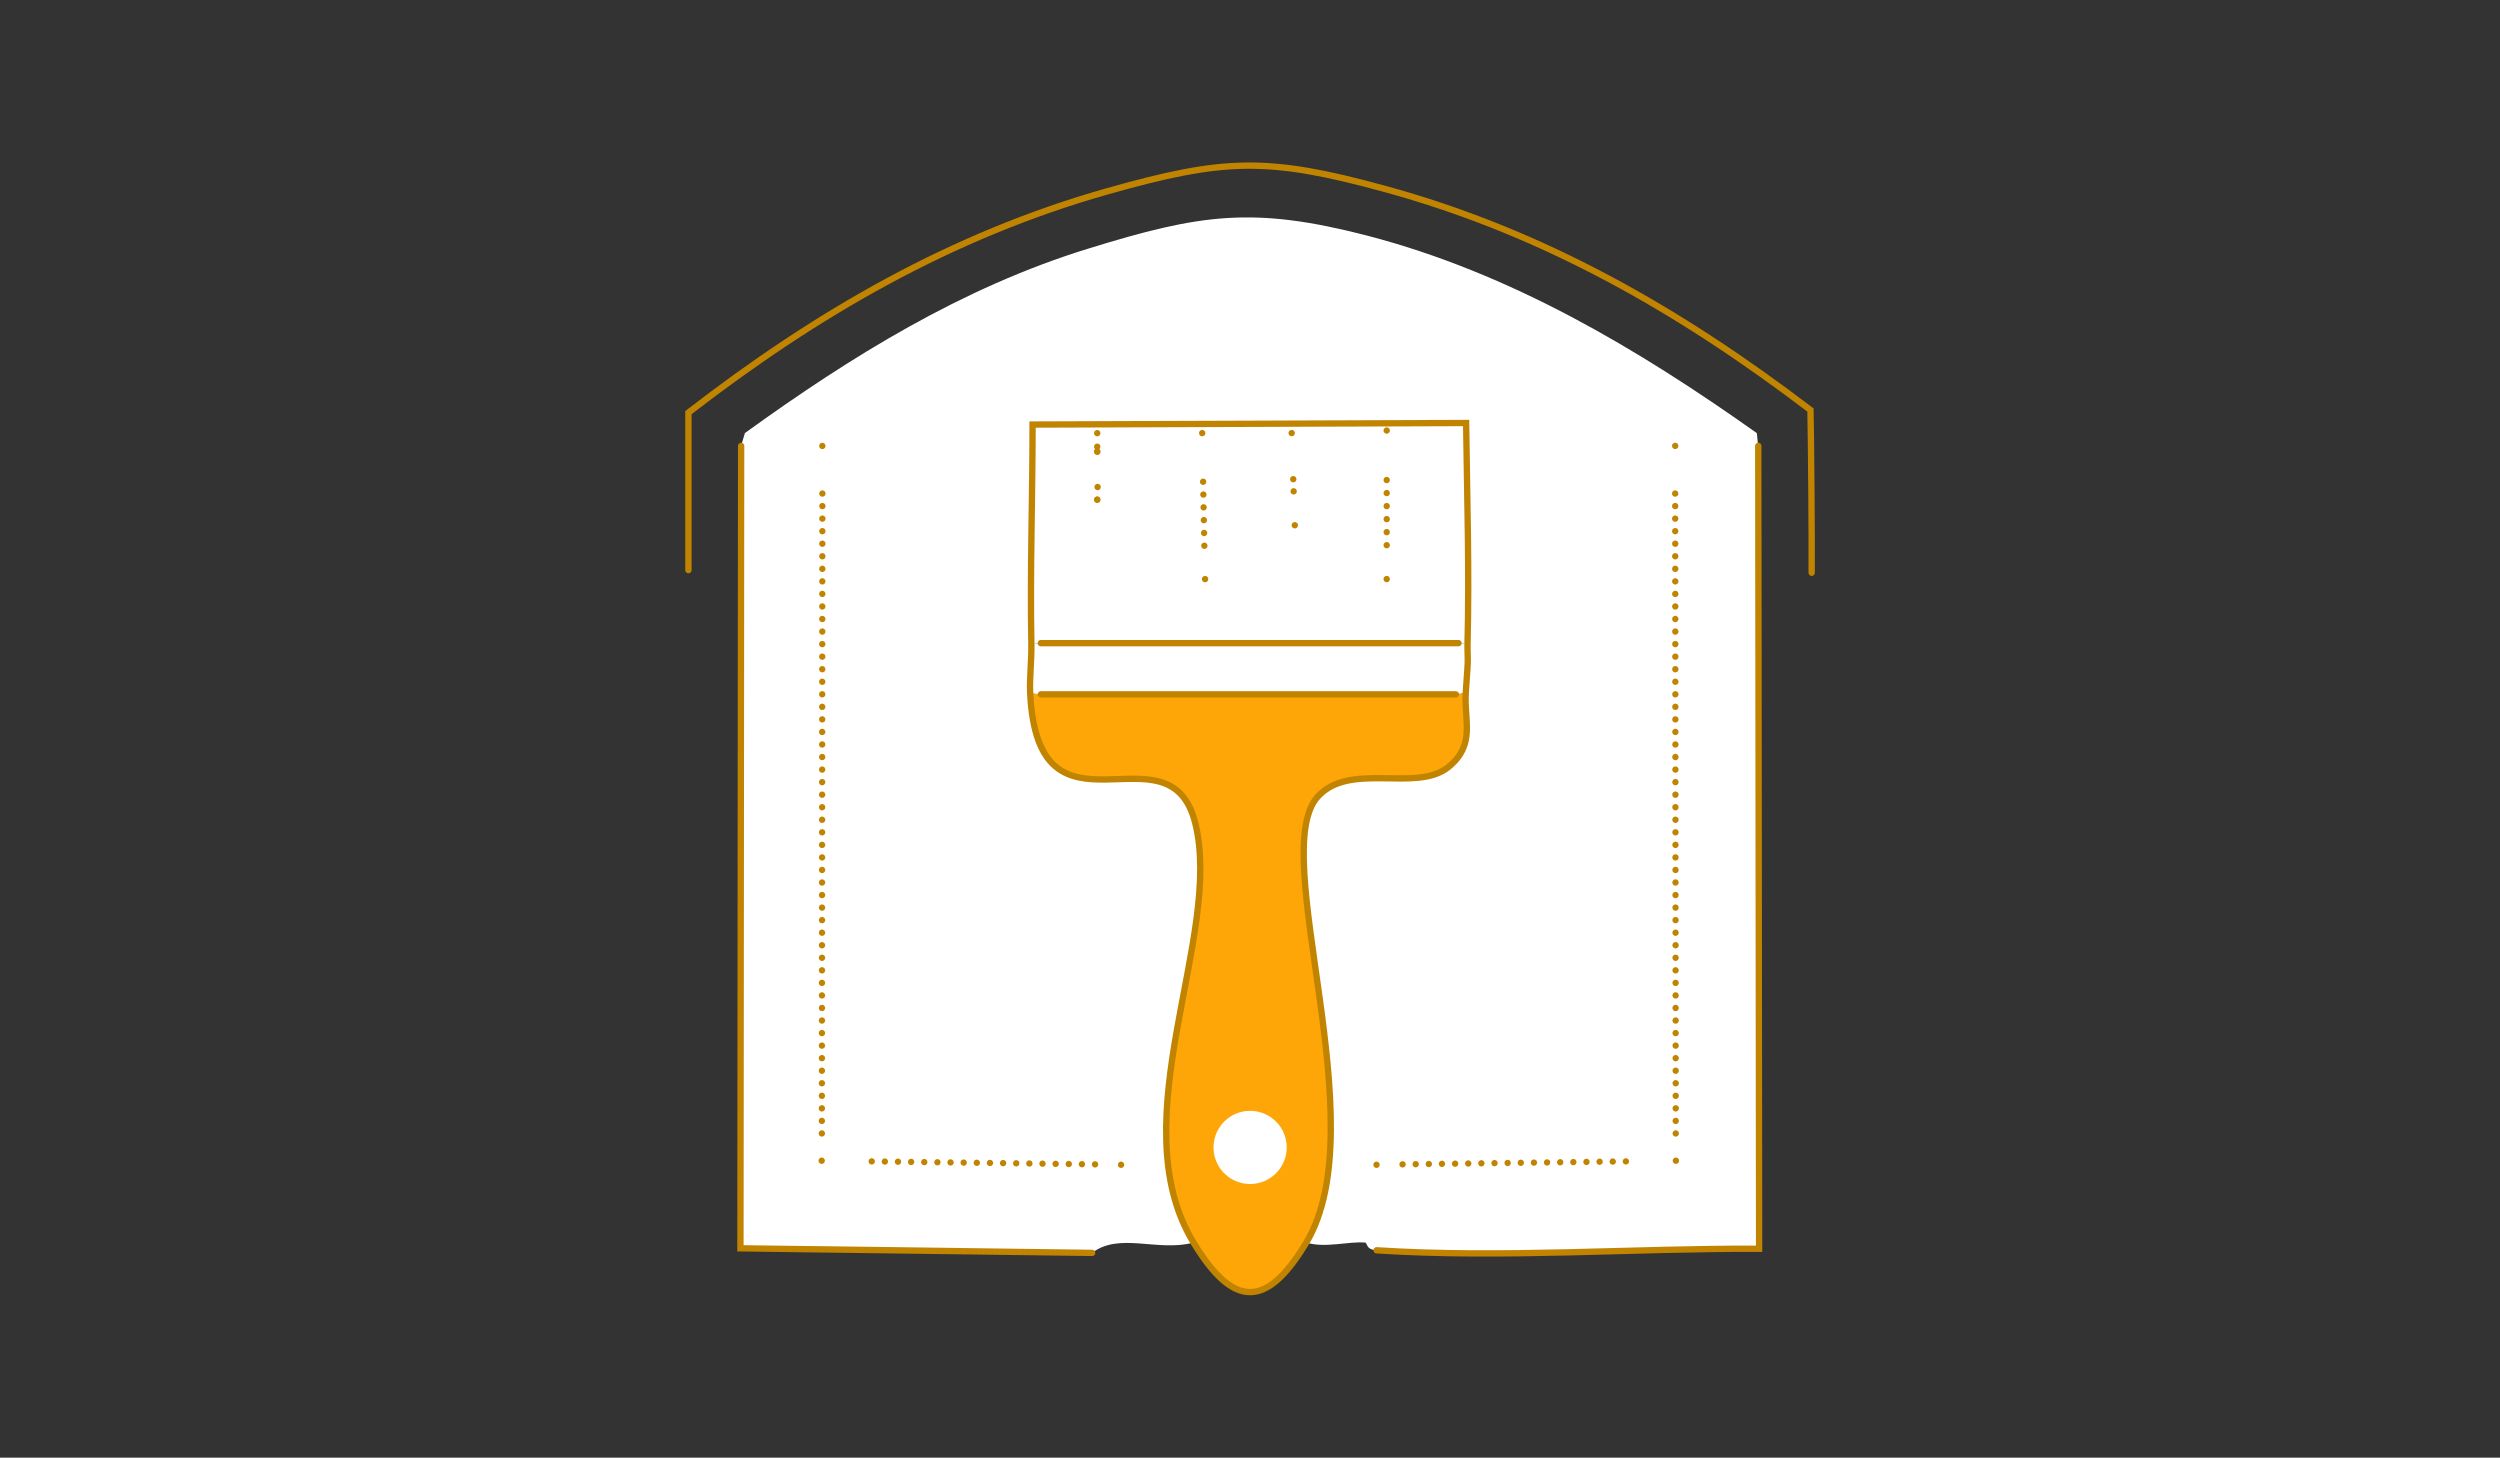 <svg id="Picto_Reno" data-name="Picto Reno" xmlns="http://www.w3.org/2000/svg" xmlns:xlink="http://www.w3.org/1999/xlink" width="135.288" height="78.883" viewBox="0 0 135.288 78.883">
  <rect x="0" y="0" width="135.288" height="78.883" fill="#333333" stroke="none"/>
  <defs>
    <clipPath id="clip-path">
      <rect id="Rectangle_261" data-name="Rectangle 261" width="135.288" height="78.883" fill="none"/>
    </clipPath>
  </defs>
  <g id="Groupe_3285" data-name="Groupe 3285" transform="translate(0 0)">
    <g id="Groupe_3304" data-name="Groupe 3304">
      <path id="Tracé_2533" data-name="Tracé 2533" d="M41.165,58.574c3.834-6.4-2.139-21.056.612-24.122,1.736-1.938,5.338-.209,7.067-1.607,1.5-1.2.862-2.489.946-4,.03-.543.091-1.087.114-1.626.008-.338-.023-.676-.011-1.018.1-3.982-.023-7.994-.076-11.976L26.355,14.3c0,3.963-.141,7.933-.065,11.892.015.878-.106,1.812-.065,2.66.433,8.636,7.511,1.448,8.921,6.983,1.569,6.147-4.126,16.071-.08,22.735-1.93.521-4.012-.577-5.49.559l-19.031-.247.038-43.427.205-.691c5.729-4.141,11.763-7.88,18.579-9.981,6.06-1.873,8.917-2.306,15.11-.7C52.214,6.1,59.1,10.192,65.55,14.767l.068.691L65.664,58.9c-6.843-.027-13.868.521-20.7.084-.6-.038-.467-.4-.623-.414-.881-.076-2.166.315-3.176,0" transform="translate(29.522 8.672)" fill="#fff"/>
      <path id="Tracé_2534" data-name="Tracé 2534" d="M38.343,9.225c-.008.338.023.68.011,1.018-.019.54-.08,1.079-.11,1.622l-.532.068H15.254l-.574-.049c-.042-.847.076-1.782.061-2.66l.513-.065h22.6Z" transform="translate(41.071 25.642)" fill="#fff"/>
      <path id="Tracé_2535" data-name="Tracé 2535" d="M38.238,9.872c-.084,1.516.547,2.8-.946,4-1.733,1.4-5.331-.331-7.071,1.607-2.751,3.066,3.226,17.724-.608,24.122-2.166,3.609-3.959,3.533-6.1,0-4.046-6.664,1.653-16.588.084-22.735-1.41-5.536-8.492,1.653-8.921-6.979l.574.049H37.706Z" transform="translate(41.078 27.635)" fill="#fea607"/>
      <path id="Tracé_2536" data-name="Tracé 2536" d="M18.463,16c.053-.023.11-.046.167-.065a1.979,1.979,0,1,1-.167.065" transform="translate(48.387 44.283)" fill="#fff"/>
      <path id="Tracé_2537" data-name="Tracé 2537" d="M38.308,18l-.49-.065h-22.6L14.706,18c-.072-3.963.061-7.933.065-11.892l23.461-.084c.053,3.978.175,7.994.076,11.976" transform="translate(41.107 16.866)" fill="#fff"/>
      <path id="Tracé_2538" data-name="Tracé 2538" d="M70.591,24.391c.015-1.539-.034-7.557-.065-8.807C63.456,10.2,56.051,5.953,47.457,3.609c-6.33-1.729-8.67-1.645-14.973.137-8.446,2.39-15.745,6.619-22.678,11.979l0,8.522M67.7,17.526l.046,43.446c-6.846-.03-13.868.521-20.7.084" transform="translate(27.448 6.604)" fill="none" stroke="#c08400" stroke-linecap="round" stroke-miterlimit="10" stroke-width="0.343"/>
    </g>
  </g>
  <line id="Ligne_133" data-name="Ligne 133" x2="22.458" transform="translate(56.327 37.577)" fill="none" stroke="#c08400" stroke-linecap="round" stroke-miterlimit="10" stroke-width="0.343"/>
  <g id="Groupe_3287" data-name="Groupe 3287" transform="translate(0 0)">
    <g id="Groupe_3286" data-name="Groupe 3286" clip-path="url(#clip-path)">
      <path id="Tracé_2539" data-name="Tracé 2539" d="M38.357,19.019c.011-.338-.019-.68-.011-1.018.1-3.982-.023-7.994-.076-11.976l-23.461.084c0,3.959-.141,7.933-.065,11.892.015.878-.106,1.812-.065,2.66.433,8.636,7.511,1.448,8.925,6.983,1.565,6.147-4.13,16.071-.084,22.735,2.143,3.53,3.936,3.609,6.1,0,3.834-6.4-2.139-21.056.612-24.122,1.736-1.938,5.338-.213,7.071-1.607,1.493-1.208.859-2.489.946-4C38.277,20.1,38.334,19.558,38.357,19.019Z" transform="translate(41.069 16.866)" fill="none" stroke="#c08400" stroke-linecap="round" stroke-miterlimit="10" stroke-width="0.343"/>
    </g>
  </g>
  <line id="Ligne_134" data-name="Ligne 134" x1="22.599" transform="translate(56.325 34.804)" fill="none" stroke="#c08400" stroke-linecap="round" stroke-miterlimit="10" stroke-width="0.343"/>
  <line id="Ligne_135" data-name="Ligne 135" y2="4.02" transform="translate(75.042 25.978)" fill="none" stroke="#c08400" stroke-linecap="round" stroke-linejoin="round" stroke-width="0.343" stroke-dasharray="0 0.705"/>
  <path id="Tracé_2540" data-name="Tracé 2540" d="M19.751,14.171h0m0-8.039h0" transform="translate(55.29 17.166)" fill="none" stroke="#c08400" stroke-linecap="round" stroke-linejoin="round" stroke-width="0.343"/>
  <line id="Ligne_136" data-name="Ligne 136" x2="0.042" y2="1.246" transform="translate(69.984 25.931)" fill="none" stroke="#c08400" stroke-linecap="round" stroke-linejoin="round" stroke-width="0.343" stroke-dasharray="0 0.657"/>
  <path id="Tracé_2541" data-name="Tracé 2541" d="M18.568,11.157h0M18.4,6.168h0" transform="translate(51.5 17.267)" fill="none" stroke="#c08400" stroke-linecap="round" stroke-linejoin="round" stroke-width="0.343"/>
  <line id="Ligne_137" data-name="Ligne 137" x2="0.076" y2="3.951" transform="translate(65.107 26.07)" fill="none" stroke="#c08400" stroke-linecap="round" stroke-linejoin="round" stroke-width="0.343" stroke-dasharray="0 0.693"/>
  <path id="Tracé_2542" data-name="Tracé 2542" d="M17.279,14.071h0m-.156-7.9h0" transform="translate(47.934 17.267)" fill="none" stroke="#c08400" stroke-linecap="round" stroke-linejoin="round" stroke-width="0.343"/>
  <line id="Ligne_138" data-name="Ligne 138" y1="0.502" transform="translate(59.377 23.936)" fill="none" stroke="#c08400" stroke-linecap="round" stroke-linejoin="round" stroke-width="0.343" stroke-dasharray="0 0.264"/>
  <g id="Groupe_3289" data-name="Groupe 3289" transform="translate(0 0)">
    <g id="Groupe_3288" data-name="Groupe 3288" clip-path="url(#clip-path)">
      <path id="Tracé_2543" data-name="Tracé 2543" d="M15.628,8.074c.023-.429.023-.866.019-1.3" transform="translate(43.749 18.966)" fill="none" stroke="#c08400" stroke-linecap="round" stroke-linejoin="round" stroke-width="0.343" stroke-dasharray="0 0.685"/>
      <path id="Tracé_2544" data-name="Tracé 2544" d="M15.628,9.774h0m0-2.6h0m0-1h0" transform="translate(43.749 17.267)" fill="none" stroke="#c08400" stroke-linecap="round" stroke-linejoin="round" stroke-width="0.343"/>
    </g>
  </g>
  <path id="Tracé_2545" data-name="Tracé 2545" d="M10.584,6.351l-.038,43.423,19.031.247" transform="translate(29.523 17.779)" fill="none" stroke="#c08400" stroke-linecap="round" stroke-miterlimit="10" stroke-width="0.343"/>
  <line id="Ligne_139" data-name="Ligne 139" x1="0.03" y2="34.814" transform="translate(44.474 26.708)" fill="none" stroke="#c08400" stroke-linecap="round" stroke-linejoin="round" stroke-width="0.343" stroke-dasharray="0 0.679"/>
  <line id="Ligne_140" data-name="Ligne 140" x2="12.147" y2="0.163" transform="translate(47.173 62.848)" fill="none" stroke="#c08400" stroke-linecap="round" stroke-linejoin="round" stroke-width="0.343" stroke-dasharray="0 0.711"/>
  <path id="Tracé_2546" data-name="Tracé 2546" d="M27.9,45.253h0m-16.2-.22h0m.034-38.681h0" transform="translate(32.767 17.779)" fill="none" stroke="#c08400" stroke-linecap="round" stroke-linejoin="round" stroke-width="0.343"/>
  <line id="Ligne_141" data-name="Ligne 141" x2="0.03" y2="34.814" transform="translate(90.653 26.708)" fill="none" stroke="#c08400" stroke-linecap="round" stroke-linejoin="round" stroke-width="0.343" stroke-dasharray="0 0.679"/>
  <line id="Ligne_142" data-name="Ligne 142" x1="12.147" y2="0.163" transform="translate(75.838 62.848)" fill="none" stroke="#c08400" stroke-linecap="round" stroke-linejoin="round" stroke-width="0.343" stroke-dasharray="0 0.711"/>
  <path id="Tracé_2547" data-name="Tracé 2547" d="M19.606,45.253h0m16.2-.22h0M35.769,6.351h0" transform="translate(54.885 17.779)" fill="none" stroke="#c08400" stroke-linecap="round" stroke-linejoin="round" stroke-width="0.343"/>
</svg>
